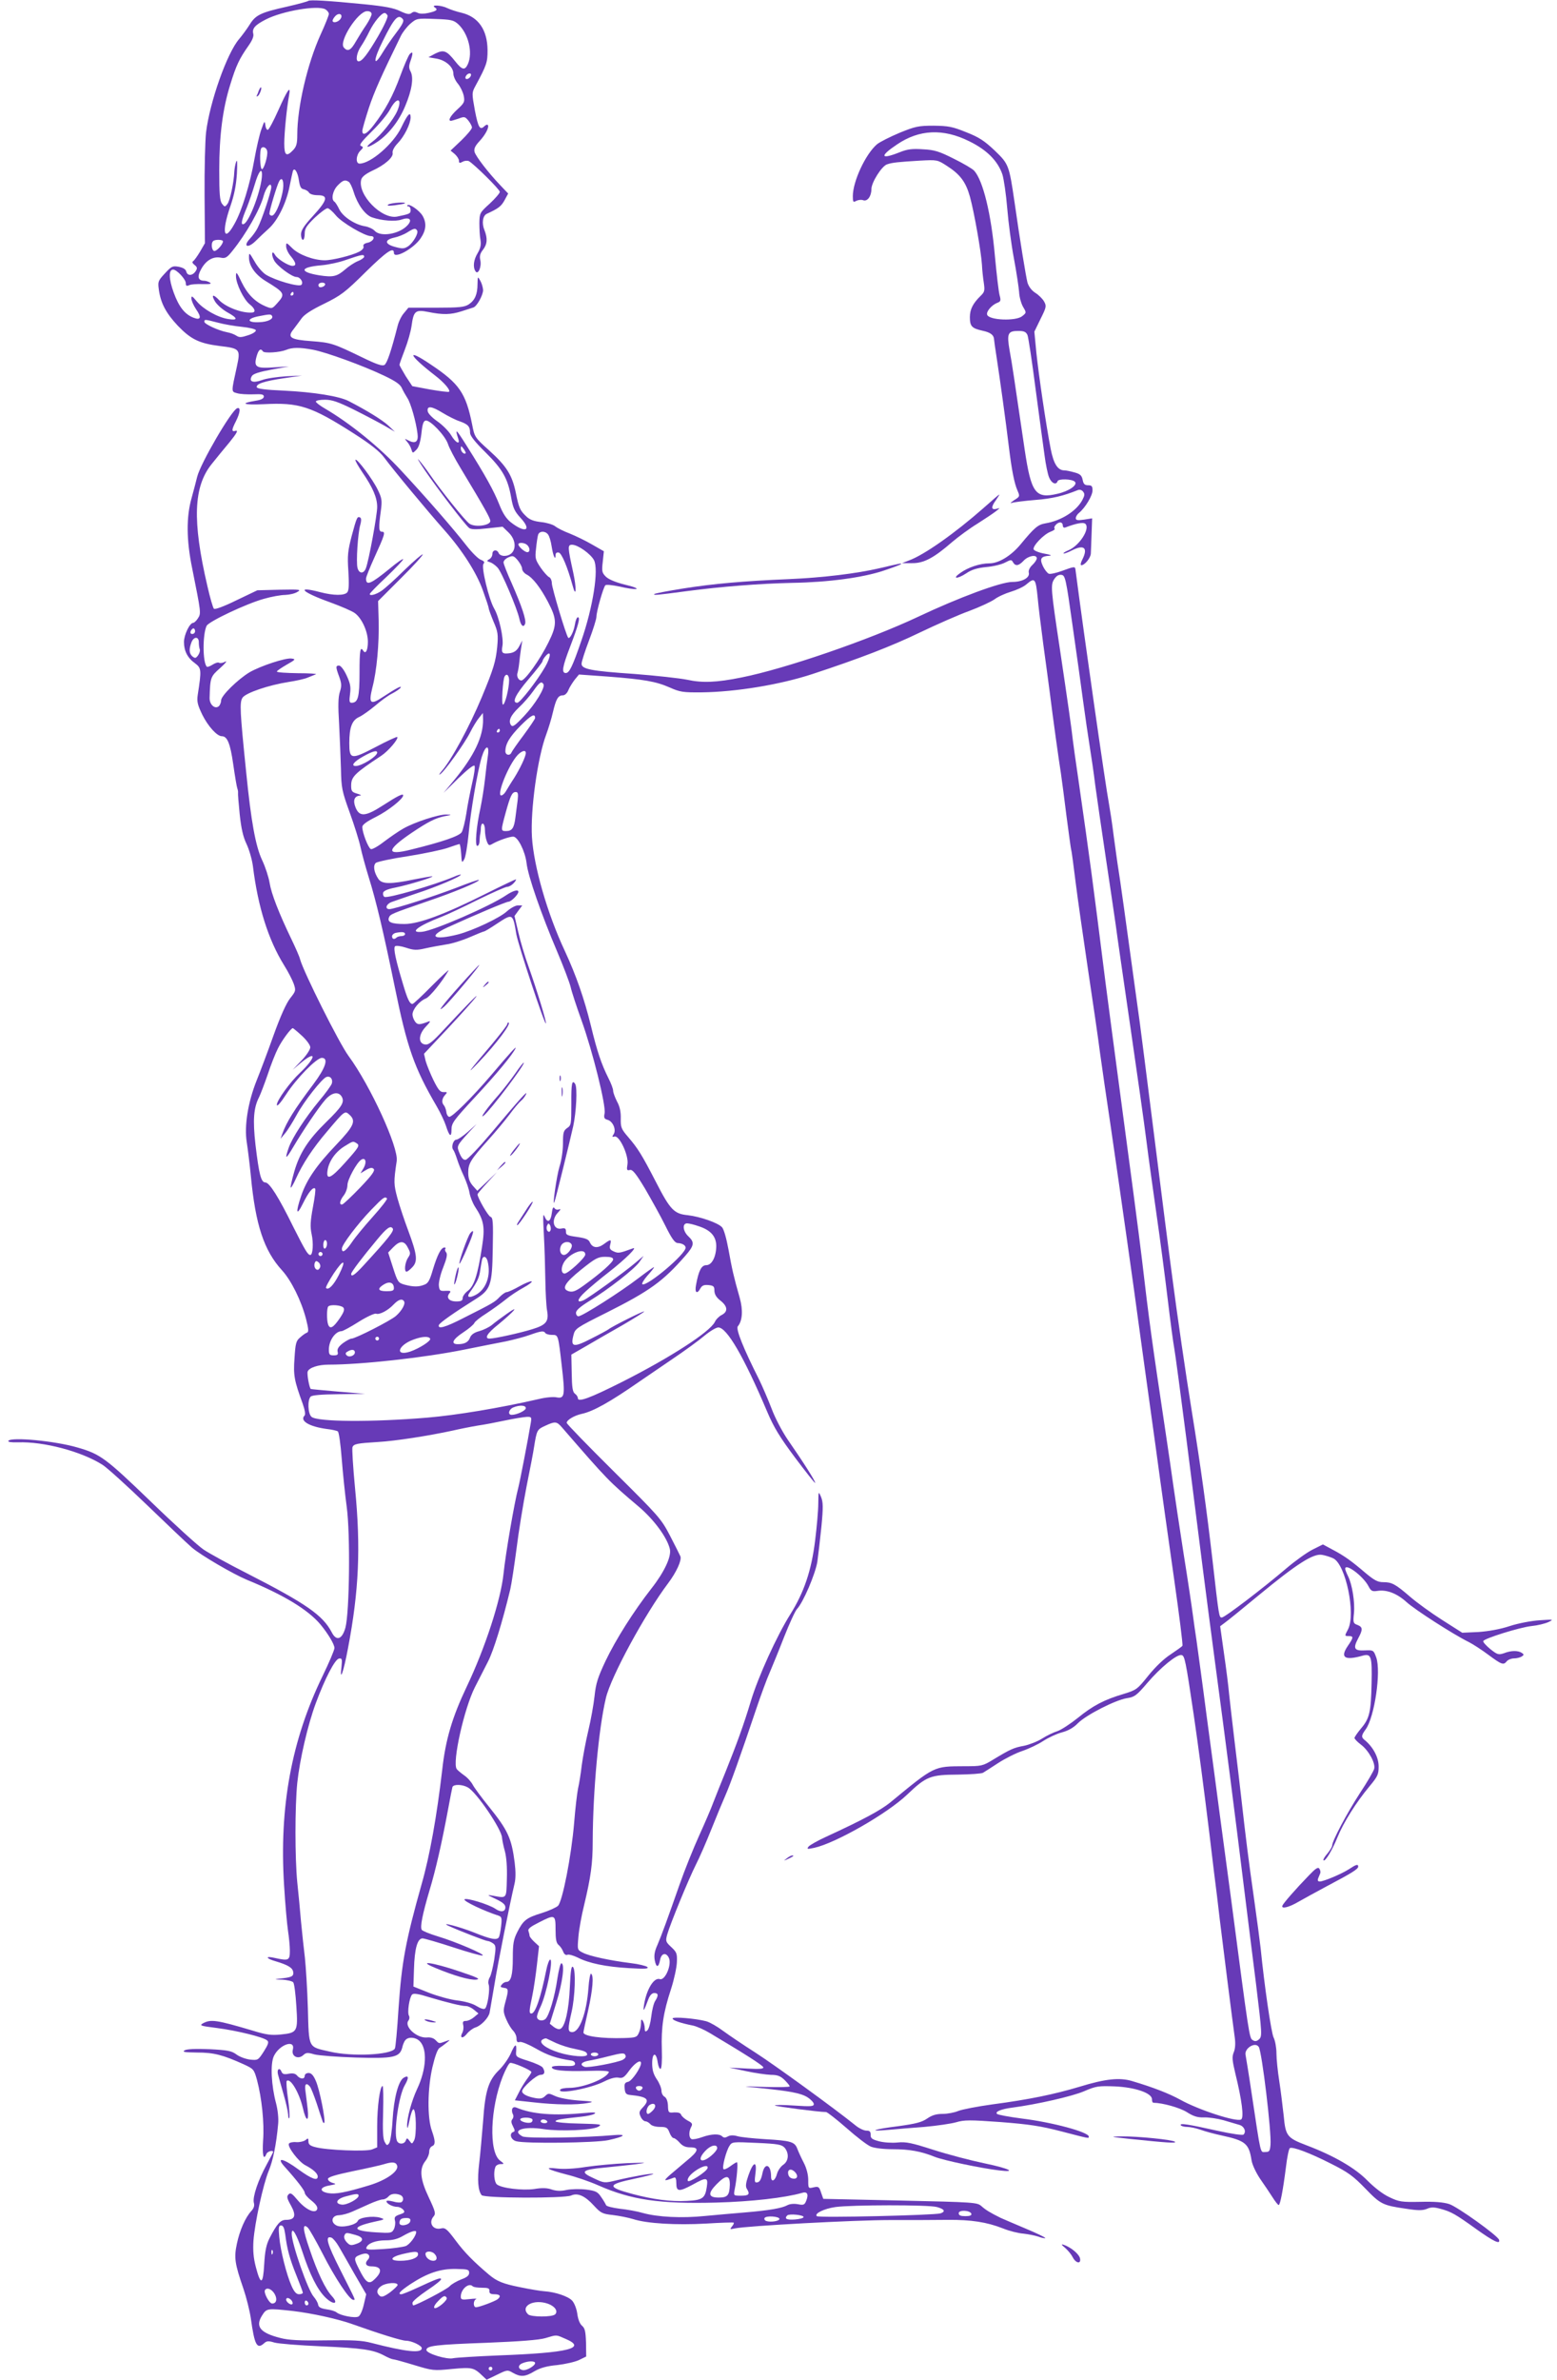<?xml version="1.0" standalone="no"?>
<!DOCTYPE svg PUBLIC "-//W3C//DTD SVG 20010904//EN"
 "http://www.w3.org/TR/2001/REC-SVG-20010904/DTD/svg10.dtd">
<svg version="1.0" xmlns="http://www.w3.org/2000/svg"
 width="838pt" height="1280pt" viewBox="0 0 838 1280"
 preserveAspectRatio="xMidYMid meet">
<g transform="translate(0,1280) scale(0.1,-0.1)"
fill="#673ab7" stroke="none">
<path d="M1659 12795 c-4 -3 -54 -17 -111 -30 -144 -32 -172 -45 -204 -97 -15
-24 -41 -59 -57 -78 -65 -75 -158 -338 -178 -502 -5 -46 -9 -198 -8 -339 l2
-257 -26 -45 c-15 -25 -32 -49 -38 -52 -6 -4 -3 -12 8 -20 14 -11 16 -18 7
-32 -16 -26 -44 -29 -51 -5 -3 14 -17 22 -41 27 -33 6 -39 3 -75 -36 -37 -40
-38 -44 -32 -88 10 -72 39 -126 102 -193 70 -73 115 -95 225 -109 110 -13 113
-17 93 -110 -31 -141 -31 -135 1 -144 16 -5 55 -7 87 -6 45 2 57 0 57 -12 0
-10 -14 -18 -42 -22 -91 -15 -69 -24 42 -19 190 10 255 -11 485 -158 91 -58
139 -97 162 -128 51 -69 233 -288 327 -394 93 -105 171 -226 205 -322 17 -47
31 -89 31 -95 0 -5 12 -38 26 -72 24 -55 26 -70 20 -137 -8 -78 -19 -116 -83
-270 -67 -160 -165 -341 -217 -399 -11 -13 -15 -21 -8 -16 22 12 132 165 162
225 15 30 37 66 49 80 l20 25 1 -35 c1 -93 -48 -195 -154 -324 l-59 -71 80 79
c50 48 83 74 87 67 4 -6 -2 -48 -13 -94 -10 -45 -25 -118 -31 -162 -7 -44 -18
-89 -25 -101 -13 -21 -103 -52 -274 -94 -135 -34 -133 -3 4 90 91 61 127 79
178 90 40 7 41 8 9 9 -41 1 -171 -41 -232 -76 -25 -14 -71 -46 -103 -70 -32
-25 -64 -43 -71 -40 -14 6 -46 88 -46 119 0 12 23 29 73 54 66 33 147 97 147
116 0 12 -30 -3 -109 -54 -93 -60 -126 -63 -147 -12 -16 39 -7 63 25 65 9 0 1
5 -16 10 -29 8 -33 14 -33 43 0 48 18 66 162 161 38 25 95 92 86 101 -3 2 -54
-21 -114 -53 -134 -70 -144 -69 -144 20 0 86 15 124 54 141 17 8 55 35 85 60
30 26 71 56 92 66 21 11 41 25 45 31 8 14 -24 -3 -94 -49 -69 -46 -79 -37 -58
49 24 90 37 238 34 360 l-3 106 123 123 c68 67 120 125 117 128 -3 3 -47 -35
-98 -84 -50 -50 -106 -100 -124 -112 -29 -20 -63 -29 -63 -17 0 4 40 45 90 92
49 47 90 90 90 95 0 5 -33 -17 -72 -50 -103 -84 -128 -94 -128 -54 0 8 20 58
44 111 57 125 62 141 42 141 -18 0 -19 20 -6 115 7 53 5 66 -17 111 -27 56
-111 169 -120 161 -3 -3 14 -33 37 -67 57 -83 80 -137 80 -187 0 -43 -45 -289
-61 -330 -12 -31 -37 -29 -45 3 -8 32 2 186 15 231 6 21 6 35 0 39 -16 9 -19
2 -46 -98 -21 -81 -24 -106 -18 -191 4 -69 3 -103 -6 -113 -15 -18 -73 -18
-146 1 -133 35 -101 1 52 -54 60 -22 121 -48 135 -59 37 -27 70 -98 70 -154 0
-45 -12 -69 -25 -48 -16 26 -20 1 -20 -118 0 -132 -8 -162 -43 -162 -12 0 -13
9 -8 48 5 38 1 57 -19 100 -14 30 -31 52 -40 52 -19 0 -19 -7 1 -61 13 -36 13
-50 3 -81 -9 -27 -10 -75 -4 -170 4 -73 8 -182 10 -243 2 -102 5 -119 47 -235
25 -69 51 -152 58 -185 7 -33 27 -107 45 -165 40 -128 79 -293 140 -590 66
-324 104 -433 225 -640 21 -36 43 -83 50 -105 18 -57 30 -66 30 -21 0 35 11
50 126 174 118 127 200 226 218 262 10 20 -30 -24 -129 -141 -104 -122 -214
-231 -228 -226 -7 2 -14 14 -15 28 -2 13 -8 28 -13 34 -13 14 -11 36 6 55 14
15 13 17 -7 16 -19 -1 -29 12 -55 64 -17 35 -36 82 -42 103 l-9 39 128 136
c71 76 138 151 150 167 24 32 -46 -39 -172 -174 -60 -65 -81 -82 -100 -79 -38
5 -37 53 4 96 24 25 28 33 13 27 -47 -18 -58 -18 -71 0 -8 11 -14 28 -14 39 1
28 38 72 71 85 22 8 92 95 123 151 4 8 -36 -29 -89 -82 -53 -54 -100 -98 -105
-98 -15 0 -27 25 -52 110 -38 126 -52 190 -42 200 5 5 30 2 58 -7 42 -14 58
-15 105 -4 31 7 81 16 112 21 31 4 88 22 127 39 39 17 74 31 77 31 4 0 34 18
67 40 88 58 88 59 107 -55 11 -61 152 -487 159 -480 5 5 -48 178 -93 305 -19
52 -44 135 -55 184 l-21 89 21 29 21 28 -24 0 c-13 0 -40 -15 -59 -32 -38 -35
-182 -103 -263 -124 -131 -33 -164 -12 -58 37 147 67 317 139 330 139 14 0 52
38 53 53 0 15 -30 6 -67 -19 -85 -58 -391 -191 -452 -196 -72 -7 -21 32 106
81 29 11 116 52 194 91 78 38 149 70 159 70 9 0 25 9 35 20 10 11 15 20 11 20
-3 0 -75 -34 -159 -76 -223 -112 -363 -164 -440 -164 -69 0 -93 10 -84 34 7
19 13 21 207 88 142 48 284 107 277 115 -2 2 -55 -16 -118 -41 -125 -48 -338
-116 -363 -116 -26 0 -18 27 11 38 16 6 75 26 133 46 108 35 240 91 240 101 0
3 -17 -2 -37 -11 -107 -45 -358 -118 -374 -108 -6 3 -9 13 -7 22 2 10 24 20
66 28 69 14 204 55 199 60 -2 2 -45 -6 -97 -16 -130 -27 -175 -26 -194 3 -24
36 -29 72 -13 86 9 6 86 23 174 36 87 14 183 34 214 45 31 11 59 20 62 20 3 0
7 -24 9 -52 3 -50 4 -52 17 -29 7 13 17 74 23 135 10 116 48 339 71 415 20 64
42 68 33 7 -4 -25 -11 -83 -16 -129 -5 -45 -16 -113 -24 -152 -23 -104 -31
-205 -17 -205 6 0 12 12 12 28 1 15 2 32 4 37 1 6 3 20 3 33 3 36 22 25 22
-12 0 -19 4 -46 10 -61 9 -23 12 -25 32 -13 32 18 90 38 110 38 25 0 64 -78
72 -142 7 -69 81 -280 165 -477 34 -80 66 -165 72 -189 5 -24 32 -106 59 -181
60 -167 132 -457 124 -499 -5 -24 -2 -30 15 -35 29 -7 49 -53 34 -77 -10 -15
-9 -17 5 -13 26 6 77 -103 69 -150 -5 -30 -3 -34 13 -30 14 4 32 -18 82 -101
34 -59 84 -148 109 -199 34 -69 51 -92 66 -93 25 -1 43 -12 43 -25 0 -35 -203
-206 -232 -197 -6 2 5 22 25 45 20 22 37 43 37 47 0 3 -38 -24 -84 -59 -95
-73 -302 -205 -323 -205 -7 0 -13 9 -13 19 0 13 23 33 73 64 100 61 242 171
269 210 l22 32 -44 -37 c-61 -52 -250 -188 -278 -201 -41 -19 -37 4 9 46 25
23 81 70 125 104 90 70 161 141 129 128 -71 -26 -77 -27 -102 -16 -20 9 -24
16 -19 36 8 30 3 31 -33 4 -34 -25 -62 -22 -76 8 -7 17 -22 23 -70 30 -52 7
-60 11 -59 29 0 16 -5 20 -24 16 -44 -9 -57 46 -20 85 16 17 18 22 6 18 -9 -4
-20 0 -24 7 -6 9 -11 0 -14 -26 -6 -48 -24 -57 -39 -19 -9 21 -9 -1 -4 -97 4
-69 7 -179 8 -245 1 -66 5 -139 9 -162 11 -60 -3 -79 -78 -102 -67 -21 -204
-51 -231 -51 -30 0 -14 28 48 77 86 71 116 107 47 58 -30 -21 -68 -49 -83 -62
-15 -12 -46 -27 -68 -33 -27 -7 -43 -19 -49 -34 -9 -25 -29 -36 -66 -36 -40 0
-28 26 30 64 29 19 56 42 59 50 3 8 32 31 64 51 32 21 78 54 103 74 25 21 69
50 99 66 29 16 48 31 42 33 -6 2 -36 -10 -66 -27 -30 -17 -61 -31 -68 -31 -7
0 -24 -12 -38 -26 -25 -27 -35 -33 -194 -113 -99 -51 -140 -62 -133 -38 4 12
81 66 194 137 85 53 93 75 96 274 3 144 1 167 -12 171 -13 4 -70 103 -70 121
0 3 23 31 52 62 l52 57 -52 -50 -53 -50 -25 28 c-17 20 -24 40 -24 70 0 49 13
70 111 179 36 40 86 100 111 133 25 34 53 67 63 75 9 7 21 23 26 34 12 25 -31
-22 -188 -209 -65 -77 -126 -141 -136 -143 -12 -3 -22 8 -33 33 -17 41 -18 40
50 115 l41 44 -47 -42 c-26 -23 -54 -42 -62 -42 -16 0 -29 -39 -17 -54 5 -6
14 -29 21 -51 7 -22 23 -63 37 -92 13 -29 27 -69 30 -90 4 -21 17 -54 29 -73
49 -74 55 -111 38 -218 -23 -151 -43 -210 -76 -235 -15 -11 -28 -29 -28 -39 0
-14 -8 -18 -35 -18 -39 0 -55 21 -36 44 10 12 6 14 -21 13 -29 -2 -33 1 -36
27 -2 17 8 61 23 98 20 51 24 72 16 82 -6 7 -8 16 -4 19 3 4 1 7 -5 7 -18 0
-38 -39 -62 -118 -17 -59 -26 -75 -46 -82 -32 -13 -60 -12 -106 0 -35 10 -38
14 -63 92 l-26 81 27 28 c36 37 60 37 79 -2 15 -28 15 -33 1 -54 -17 -26 -22
-75 -8 -75 5 0 19 11 32 25 29 31 25 67 -23 196 -20 53 -46 131 -58 174 -20
75 -21 87 -4 200 11 73 -142 406 -259 565 -51 69 -242 451 -261 520 -3 14 -24
61 -45 105 -70 145 -110 249 -119 306 -5 31 -23 86 -40 122 -36 76 -60 212
-86 472 -34 332 -36 377 -20 402 17 26 140 68 249 85 39 6 85 16 101 23 17 7
37 15 45 18 8 3 -36 6 -97 6 -62 1 -113 4 -113 9 0 4 24 20 53 37 48 27 50 30
25 33 -33 4 -166 -40 -225 -74 -63 -38 -153 -126 -153 -151 0 -11 -6 -26 -13
-32 -21 -17 -50 10 -49 45 3 111 5 115 57 161 28 25 40 40 27 34 -12 -7 -27
-9 -33 -6 -5 4 -21 -1 -35 -10 -14 -9 -28 -14 -31 -11 -23 23 -23 175 -1 220
13 24 214 119 308 145 41 12 93 21 115 21 22 1 51 7 65 16 23 13 15 14 -95 12
l-120 -3 -113 -54 c-67 -33 -116 -51 -121 -45 -5 5 -21 60 -35 122 -82 352
-75 535 24 657 22 28 65 80 95 116 38 47 48 65 34 62 -24 -7 -24 3 1 52 23 46
26 77 6 69 -31 -12 -197 -296 -215 -369 -5 -22 -19 -73 -30 -114 -29 -102 -28
-226 3 -377 48 -240 49 -243 31 -270 -8 -13 -20 -24 -25 -24 -19 0 -50 -65
-50 -103 0 -48 19 -86 60 -115 34 -26 35 -35 14 -170 -5 -36 -1 -53 25 -107
31 -62 79 -115 105 -115 29 0 45 -38 61 -150 9 -63 19 -122 22 -130 3 -8 5
-19 4 -25 -1 -5 3 -56 9 -115 8 -75 18 -120 36 -158 14 -29 30 -83 35 -120 27
-220 83 -397 168 -534 22 -35 45 -80 52 -100 12 -36 11 -39 -19 -77 -21 -26
-53 -97 -91 -203 -32 -90 -73 -198 -90 -240 -47 -118 -67 -245 -53 -332 6 -39
16 -120 22 -181 25 -264 71 -402 168 -508 50 -55 103 -162 129 -261 14 -56 15
-70 5 -74 -7 -2 -24 -14 -37 -26 -22 -18 -25 -33 -30 -111 -7 -93 -1 -122 44
-245 12 -34 16 -59 10 -64 -27 -28 24 -59 119 -72 27 -3 54 -9 60 -13 6 -3 15
-69 21 -146 6 -77 18 -194 27 -260 20 -147 15 -567 -7 -650 -18 -64 -49 -74
-74 -24 -48 91 -136 153 -457 317 -97 49 -202 107 -232 127 -30 20 -159 137
-286 260 -241 232 -270 254 -392 289 -122 36 -359 58 -373 36 -4 -6 15 -9 52
-8 138 5 342 -49 455 -121 25 -16 132 -113 239 -216 106 -102 215 -206 243
-230 50 -42 220 -141 294 -172 198 -81 330 -161 397 -241 42 -51 75 -107 75
-126 0 -11 -29 -79 -64 -151 -167 -344 -234 -704 -207 -1127 6 -101 16 -210
21 -243 5 -33 10 -81 10 -107 0 -53 -6 -56 -82 -39 -52 12 -48 -3 5 -18 67
-20 92 -35 95 -58 3 -24 -8 -29 -78 -36 -26 -3 -22 -4 16 -5 28 -1 56 -8 62
-14 6 -7 13 -65 17 -129 9 -137 6 -143 -84 -152 -49 -5 -77 -2 -148 20 -199
59 -228 63 -271 40 -20 -12 -12 -14 75 -25 108 -14 251 -49 271 -67 10 -8 6
-21 -18 -59 -31 -48 -32 -48 -74 -44 -24 3 -57 15 -74 28 -26 19 -46 23 -145
28 -74 3 -121 1 -133 -6 -15 -9 -1 -11 67 -12 89 0 137 -12 250 -63 54 -25 56
-27 72 -84 26 -98 40 -232 33 -325 -5 -80 2 -112 18 -73 5 13 36 22 36 10 0
-2 -16 -33 -35 -68 -46 -84 -76 -173 -69 -204 5 -17 0 -31 -14 -46 -32 -35
-62 -104 -77 -175 -16 -75 -12 -106 35 -242 16 -47 34 -119 40 -160 20 -144
33 -168 71 -134 14 13 24 14 56 4 21 -6 133 -15 249 -20 224 -10 282 -18 342
-50 20 -11 42 -20 48 -20 6 0 57 -14 113 -31 99 -30 104 -31 204 -21 108 10
117 8 164 -37 l22 -21 56 27 c55 27 57 27 86 10 41 -23 65 -22 116 9 31 18 67
28 122 33 43 5 96 17 117 27 l39 19 -1 75 c-2 60 -6 77 -21 90 -12 10 -22 34
-26 65 -4 28 -16 58 -28 71 -22 23 -90 46 -149 50 -19 1 -79 11 -132 22 -90
18 -123 31 -166 67 -84 71 -133 121 -179 183 -47 63 -57 71 -79 66 -44 -11
-70 31 -40 65 12 14 9 27 -26 101 -47 99 -52 154 -19 196 12 15 21 37 21 51 0
13 7 26 15 29 19 8 19 27 -1 84 -25 70 -23 226 3 340 14 60 28 99 39 105 9 6
26 18 38 28 21 17 21 17 -7 7 -36 -13 -33 -13 -53 7 -10 11 -29 16 -46 14 -55
-5 -126 60 -99 92 5 7 6 18 2 25 -10 16 2 99 17 114 8 8 34 4 94 -15 98 -29
171 -47 197 -47 10 0 29 -9 42 -20 l24 -20 -24 -20 c-13 -11 -32 -20 -43 -20
-16 0 -19 -5 -15 -22 3 -12 1 -30 -4 -40 -17 -31 1 -36 24 -7 12 15 33 30 46
34 30 9 70 51 76 79 2 12 14 80 26 151 19 118 83 437 108 542 7 28 7 67 1 115
-17 131 -36 173 -139 301 -39 48 -78 101 -86 116 -8 16 -29 40 -47 52 -18 13
-36 28 -40 34 -25 35 40 326 98 440 20 39 51 100 70 137 30 58 77 210 120 388
7 30 22 129 34 220 11 91 36 242 54 335 19 94 37 188 40 210 15 93 16 96 60
116 54 25 62 24 90 -8 248 -286 252 -290 415 -428 81 -69 151 -164 166 -226
10 -40 -29 -124 -99 -213 -96 -123 -191 -273 -247 -390 -41 -87 -52 -120 -59
-188 -5 -46 -20 -130 -34 -188 -14 -58 -29 -141 -35 -185 -5 -44 -14 -100 -20
-125 -5 -25 -15 -108 -21 -185 -15 -179 -63 -423 -87 -446 -10 -9 -49 -27 -88
-39 -82 -25 -99 -39 -131 -102 -20 -40 -24 -62 -24 -138 0 -93 -10 -130 -34
-130 -8 0 -19 -6 -25 -14 -10 -12 -8 -15 11 -18 26 -3 26 -11 7 -80 -11 -41
-11 -51 6 -90 10 -24 27 -51 37 -61 10 -10 18 -28 18 -41 0 -18 4 -23 18 -19
10 2 49 -14 87 -36 60 -35 113 -53 190 -64 11 -1 20 -9 20 -17 0 -12 -13 -14
-62 -12 -37 2 -63 -1 -63 -7 0 -17 63 -23 190 -20 77 3 119 0 117 -6 -12 -35
-137 -85 -213 -85 -24 0 -46 -4 -49 -10 -17 -27 165 7 238 45 30 15 58 23 75
20 23 -5 32 1 60 40 29 39 62 60 62 38 0 -24 -48 -94 -68 -100 -19 -4 -23 -11
-20 -37 2 -25 8 -32 28 -34 97 -10 111 -24 68 -69 -18 -19 -20 -27 -10 -48 6
-14 18 -25 26 -25 7 0 19 -7 26 -15 7 -9 29 -15 52 -15 35 0 41 -4 51 -30 6
-16 16 -30 22 -30 6 0 21 -11 33 -25 16 -18 32 -25 57 -25 50 0 45 -20 -18
-71 -28 -24 -69 -58 -91 -77 -38 -34 -35 -36 21 -15 9 4 13 -6 13 -31 0 -45
15 -46 89 -6 74 41 83 40 75 -13 -9 -61 -23 -71 -107 -75 -86 -5 -183 8 -292
37 -141 38 -139 51 13 83 56 12 100 23 98 25 -5 5 -108 -13 -197 -34 -66 -16
-67 -16 -124 11 -76 34 -64 46 57 57 51 5 127 13 168 18 69 9 66 10 -45 6 -66
-3 -165 -12 -220 -20 -61 -10 -121 -13 -155 -9 -78 9 -55 -5 49 -32 49 -12
125 -38 170 -58 179 -79 332 -101 635 -93 191 5 372 26 462 52 28 9 37 -6 24
-40 -9 -24 -14 -27 -45 -21 -21 4 -44 2 -57 -5 -29 -16 -97 -28 -228 -39 -58
-5 -154 -13 -215 -19 -126 -13 -255 -6 -335 16 -30 9 -86 19 -125 23 -38 5
-71 13 -73 19 -2 5 -13 25 -26 43 -19 29 -29 34 -81 41 -33 4 -80 3 -105 -2
-31 -7 -55 -6 -80 2 -24 9 -53 10 -94 3 -63 -9 -177 4 -202 25 -14 12 -19 65
-8 93 3 9 16 16 28 16 21 0 21 1 -3 19 -61 47 -53 281 15 453 15 37 32 69 39
72 13 5 115 -39 115 -49 0 -4 -11 -21 -24 -38 -13 -18 -33 -50 -44 -73 l-21
-41 102 -11 c114 -13 231 -15 292 -3 35 6 28 8 -51 13 -52 4 -105 14 -126 24
-35 16 -37 16 -54 0 -13 -13 -26 -16 -53 -11 -44 8 -71 22 -71 37 0 19 77 88
99 88 22 0 27 15 12 39 -5 8 -40 24 -78 36 -66 21 -68 22 -65 53 3 44 -6 40
-30 -15 -12 -26 -40 -66 -63 -88 -56 -55 -74 -111 -85 -275 -6 -74 -15 -176
-21 -226 -11 -90 -6 -147 13 -171 14 -17 445 -18 482 -2 35 16 75 -2 123 -55
36 -39 45 -44 101 -50 34 -4 84 -14 110 -22 74 -24 233 -33 392 -24 79 5 146
7 149 5 2 -3 -2 -12 -10 -21 -12 -15 -11 -16 16 -10 68 14 645 45 835 45 113
0 253 0 312 1 125 1 209 -12 296 -46 34 -14 83 -26 110 -28 26 -3 62 -10 80
-16 18 -7 35 -10 38 -8 2 3 -46 26 -108 52 -62 26 -122 52 -133 57 -57 28 -82
44 -103 63 -23 20 -36 21 -438 30 l-413 9 -12 34 c-10 31 -14 34 -40 28 -29
-7 -29 -6 -29 39 0 29 -9 64 -24 93 -14 27 -29 60 -35 76 -14 37 -35 43 -174
51 -64 4 -131 11 -148 16 -20 6 -39 6 -51 -1 -14 -8 -23 -8 -31 0 -15 15 -57
14 -108 -4 -24 -9 -49 -13 -56 -11 -16 6 -17 40 -3 66 9 16 5 22 -19 34 -16 9
-31 22 -35 31 -3 10 -16 14 -38 13 -30 -3 -32 -1 -33 36 -1 24 -8 42 -18 48
-10 5 -17 20 -17 33 0 13 -11 41 -25 61 -18 27 -25 50 -25 86 0 59 22 63 30 4
3 -20 10 -35 15 -34 6 2 9 42 7 103 -4 121 8 200 49 325 17 52 31 118 32 146
2 46 -1 54 -30 81 -30 28 -32 32 -22 68 15 54 115 298 155 377 19 37 56 122
83 190 27 68 61 149 75 181 26 59 80 209 165 462 26 77 59 167 74 200 14 33
49 118 77 190 28 71 59 139 69 150 34 36 99 188 110 255 5 36 15 121 22 190
10 104 9 131 -2 158 -14 33 -14 33 -15 -35 0 -37 -8 -127 -17 -199 -20 -163
-60 -279 -133 -396 -73 -116 -174 -338 -213 -468 -37 -124 -78 -236 -136 -380
-24 -58 -53 -132 -66 -165 -12 -33 -47 -114 -77 -180 -30 -66 -77 -183 -104
-260 -66 -188 -96 -271 -120 -327 -15 -33 -19 -56 -14 -82 8 -42 21 -40 29 4
7 34 31 40 46 11 19 -35 -19 -126 -48 -116 -32 10 -72 -56 -85 -140 -6 -41 -1
-34 24 33 8 20 19 32 31 32 23 0 24 -13 5 -43 -8 -12 -17 -50 -21 -84 -4 -34
-13 -67 -21 -74 -11 -9 -14 -7 -14 12 0 13 -5 31 -10 39 -8 12 -10 9 -10 -12
0 -15 -5 -39 -12 -53 -10 -23 -17 -25 -77 -27 -123 -4 -221 10 -221 30 0 4 11
57 25 117 25 112 32 190 16 199 -4 3 -11 -32 -14 -77 -10 -135 -48 -237 -87
-237 -25 0 -25 16 -4 107 19 82 24 227 8 243 -9 9 -13 -19 -17 -107 -5 -123
-26 -217 -52 -226 -8 -4 -23 2 -35 11 l-21 17 35 113 c34 108 47 212 27 212
-5 0 -14 -37 -21 -81 -14 -99 -45 -202 -65 -219 -17 -14 -45 -7 -45 13 0 7 8
31 19 53 32 67 70 254 52 254 -5 0 -15 -26 -21 -57 -30 -149 -59 -233 -80
-233 -13 0 -13 12 5 96 8 39 19 114 25 168 l11 98 -25 23 c-14 13 -26 28 -26
34 0 5 -3 16 -6 25 -4 11 11 23 55 45 88 45 91 44 91 -38 0 -51 4 -72 16 -82
9 -7 20 -23 25 -36 5 -14 14 -21 23 -17 8 3 32 -4 55 -15 60 -31 153 -50 276
-57 86 -5 108 -4 99 6 -7 6 -47 16 -90 21 -112 14 -223 38 -257 56 -30 15 -30
15 -24 85 3 39 17 116 31 172 36 151 46 222 46 342 1 269 32 608 71 771 27
115 210 451 334 616 46 61 75 125 67 146 -4 9 -29 59 -56 111 -48 92 -59 104
-303 346 -139 138 -253 255 -253 261 0 15 40 39 80 48 63 13 156 66 310 173
25 17 103 70 173 118 70 47 151 106 179 130 29 24 62 44 74 44 46 0 138 -158
263 -453 36 -85 68 -137 150 -247 58 -77 106 -138 108 -136 5 4 -63 111 -147
232 -30 44 -69 118 -87 167 -19 49 -49 119 -67 156 -85 168 -127 273 -115 287
25 30 29 87 10 154 -33 116 -41 153 -60 258 -11 60 -25 110 -35 121 -22 24
-117 57 -185 65 -73 7 -94 29 -171 179 -77 149 -97 180 -149 241 -37 43 -41
52 -40 99 1 36 -5 65 -20 92 -11 22 -21 48 -21 58 0 10 -11 40 -25 67 -38 76
-61 143 -95 284 -36 146 -79 269 -140 401 -94 200 -167 454 -177 612 -9 145
30 429 77 553 11 30 28 84 36 120 17 72 28 90 54 90 10 0 23 12 29 28 6 15 22
40 34 56 l23 28 154 -11 c195 -15 260 -26 335 -59 54 -24 71 -27 170 -26 184
2 423 41 599 99 252 83 424 149 577 223 90 43 210 96 266 116 56 21 116 49
135 62 18 14 58 32 88 41 30 9 68 26 83 39 47 40 51 35 62 -72 3 -38 17 -150
30 -249 14 -99 29 -216 35 -260 17 -137 49 -367 60 -435 5 -36 19 -139 30
-230 12 -91 23 -172 25 -180 3 -8 13 -87 24 -175 11 -88 41 -297 66 -465 25
-168 55 -370 65 -450 11 -80 36 -253 56 -385 55 -378 130 -905 153 -1080 25
-181 23 -169 92 -665 27 -201 72 -520 99 -709 27 -190 47 -348 44 -353 -3 -5
-32 -25 -63 -46 -36 -23 -82 -67 -120 -114 -60 -75 -65 -78 -133 -99 -105 -31
-166 -63 -247 -129 -40 -32 -89 -64 -109 -71 -20 -6 -58 -24 -83 -40 -25 -16
-69 -33 -97 -39 -56 -10 -75 -19 -166 -74 -57 -35 -64 -36 -155 -36 -167 -1
-158 4 -401 -196 -51 -41 -143 -91 -345 -184 -44 -20 -86 -44 -93 -52 -11 -14
-8 -15 30 -7 115 25 393 184 500 286 104 99 125 107 274 108 66 1 127 5 135
10 7 4 44 28 81 52 37 24 96 54 130 65 35 12 86 36 113 54 28 18 73 39 100 46
34 9 63 25 87 50 46 45 201 124 263 134 41 6 52 14 110 82 71 83 159 155 184
150 17 -3 22 -26 66 -323 22 -149 56 -406 85 -645 5 -41 16 -131 24 -200 9
-69 23 -183 31 -255 16 -133 69 -552 81 -637 4 -30 2 -59 -6 -77 -10 -25 -8
-43 9 -115 35 -142 47 -236 31 -246 -25 -15 -228 51 -327 106 -62 34 -147 67
-258 100 -68 21 -145 13 -285 -30 -137 -41 -273 -69 -470 -95 -80 -11 -162
-27 -182 -35 -21 -9 -59 -16 -85 -16 -34 0 -57 -7 -83 -25 -29 -20 -61 -28
-155 -41 -135 -17 -169 -30 -55 -20 41 4 129 11 195 16 66 6 143 17 171 25 44
13 74 13 240 1 154 -12 214 -21 326 -50 154 -40 148 -39 148 -28 0 24 -196 77
-360 97 -69 9 -129 20 -134 25 -12 12 22 26 84 34 129 17 320 60 385 88 65 28
77 29 165 26 110 -5 200 -36 200 -69 0 -11 3 -19 8 -19 50 -1 140 -26 179 -50
36 -23 58 -30 93 -29 25 1 72 -6 105 -15 33 -10 71 -21 85 -25 26 -7 39 -36
23 -52 -5 -5 -62 3 -139 20 -158 35 -206 43 -199 30 4 -5 19 -9 34 -9 16 0 48
-7 72 -15 24 -9 76 -23 114 -31 128 -28 147 -43 161 -134 4 -24 24 -66 46 -99
22 -31 51 -75 66 -98 15 -24 30 -43 34 -43 8 0 23 77 39 203 6 53 16 100 21
103 15 9 108 -26 222 -84 92 -46 120 -67 184 -133 82 -85 94 -91 219 -109 64
-10 89 -10 112 -1 22 10 39 10 72 1 60 -16 82 -29 195 -110 94 -67 130 -84
122 -57 -8 23 -223 177 -268 192 -31 10 -80 14 -155 12 -101 -2 -115 0 -167
25 -35 16 -80 51 -120 91 -65 66 -178 132 -326 188 -105 40 -113 50 -123 159
-6 52 -16 137 -24 187 -8 51 -15 118 -15 148 0 31 -7 69 -15 85 -13 25 -50
279 -70 480 -4 36 -20 157 -36 270 -28 195 -44 322 -69 545 -6 55 -22 188 -35
295 -13 107 -26 224 -30 260 -3 36 -15 132 -27 214 l-21 149 24 18 c13 9 96
76 184 149 205 169 293 225 340 217 19 -3 46 -12 61 -19 67 -33 122 -299 79
-382 -19 -36 -19 -36 5 -36 26 0 25 -8 -6 -53 -43 -63 -17 -80 81 -52 45 12
50 -5 47 -147 -3 -157 -11 -191 -57 -245 -19 -23 -35 -46 -35 -51 0 -5 16 -22
35 -36 42 -32 79 -100 71 -130 -3 -12 -37 -71 -77 -131 -70 -108 -149 -257
-149 -281 0 -7 -12 -27 -26 -44 -15 -17 -24 -33 -21 -36 9 -9 46 52 75 123 32
79 101 189 172 274 45 54 50 65 50 108 0 48 -29 103 -73 140 -22 17 -21 26 3
59 48 65 84 312 57 387 -14 39 -15 40 -61 38 -57 -3 -65 10 -37 63 27 50 26
62 -3 74 -23 8 -24 13 -19 62 6 60 -9 155 -32 201 -8 16 -15 34 -15 39 0 33
98 -40 126 -95 13 -25 20 -28 47 -24 50 8 105 -13 157 -60 45 -41 250 -173
335 -215 22 -11 70 -42 106 -69 73 -54 81 -56 99 -34 7 8 24 15 39 15 14 0 33
5 41 10 13 9 13 11 0 20 -20 13 -57 13 -95 -2 -30 -10 -36 -8 -74 22 -23 19
-40 38 -38 43 4 14 196 74 260 81 32 3 72 13 90 21 31 15 29 15 -47 10 -45 -3
-114 -16 -160 -31 -51 -17 -113 -28 -168 -32 l-88 -4 -107 68 c-60 38 -137 94
-173 125 -80 69 -99 79 -145 79 -30 0 -48 10 -94 48 -76 65 -116 94 -179 127
l-52 28 -56 -28 c-30 -15 -94 -61 -141 -101 -123 -105 -331 -264 -347 -264
-15 0 -15 -1 -51 315 -30 259 -63 500 -110 790 -33 203 -81 534 -105 720 -7
50 -25 191 -41 315 -16 124 -49 387 -74 585 -25 198 -52 410 -60 470 -86 628
-106 769 -115 825 -6 36 -17 119 -26 184 -8 66 -20 142 -25 170 -20 106 -134
903 -181 1264 -2 16 -8 15 -73 -9 -31 -11 -62 -18 -70 -15 -8 3 -23 22 -32 41
-19 41 -11 53 37 56 14 1 1 6 -28 11 -29 5 -56 16 -59 23 -6 18 54 81 91 95
16 6 26 13 22 17 -8 9 14 33 30 33 8 0 14 -7 14 -16 0 -10 6 -14 14 -11 58 22
97 30 108 19 26 -26 -33 -118 -92 -142 -17 -7 -29 -15 -26 -17 2 -2 23 5 46
17 65 33 87 13 55 -50 -9 -17 -11 -30 -5 -30 18 0 50 39 51 63 1 12 2 60 4
105 l3 84 -44 -7 c-35 -5 -44 -3 -44 8 0 8 8 21 17 28 34 28 73 93 73 121 0
23 -4 28 -24 28 -18 0 -25 7 -29 29 -5 24 -14 32 -44 40 -21 6 -45 11 -54 11
-36 0 -58 34 -74 115 -26 134 -64 394 -77 516 l-11 115 33 68 c32 64 33 70 19
95 -8 14 -29 35 -47 46 -20 13 -35 33 -42 55 -8 31 -40 223 -70 435 -29 197
-31 203 -106 275 -56 53 -85 72 -154 99 -74 30 -96 34 -175 35 -82 0 -99 -4
-183 -38 -52 -22 -106 -49 -122 -62 -61 -52 -130 -199 -130 -279 0 -32 2 -35
19 -25 11 5 27 7 37 3 22 -8 44 21 44 60 0 36 56 124 84 133 28 10 63 13 176
20 94 5 95 5 146 -28 72 -46 102 -87 124 -165 23 -83 61 -299 65 -368 1 -27 6
-71 10 -97 6 -41 4 -49 -17 -69 -42 -41 -58 -73 -58 -115 0 -49 10 -60 69 -73
42 -9 60 -23 61 -46 0 -5 7 -53 15 -105 16 -104 48 -333 65 -475 15 -123 29
-194 46 -233 14 -32 13 -33 -19 -53 -17 -12 -23 -18 -12 -14 11 4 68 11 127
16 92 7 152 22 229 53 9 4 21 1 28 -8 10 -12 9 -21 -3 -44 -31 -60 -114 -113
-200 -127 -40 -7 -58 -22 -134 -114 -51 -61 -117 -101 -167 -101 -50 0 -114
-21 -157 -52 -46 -32 -17 -34 32 -2 29 20 59 29 108 34 37 3 82 14 101 24 31
16 35 17 43 2 13 -23 31 -20 58 9 25 26 70 34 70 12 0 -8 -11 -24 -24 -36 -14
-13 -22 -30 -19 -41 7 -27 -34 -50 -89 -50 -61 0 -288 -84 -508 -188 -263
-124 -717 -280 -950 -326 -133 -27 -211 -30 -292 -12 -40 8 -167 22 -283 31
-236 16 -285 26 -285 55 0 11 18 67 40 125 22 58 40 115 40 128 0 28 37 158
48 169 5 5 39 1 77 -7 37 -9 77 -15 89 -13 11 2 -15 13 -59 23 -52 13 -88 28
-104 43 -21 21 -23 29 -17 80 l6 57 -63 36 c-34 20 -88 46 -120 59 -32 12 -68
30 -80 40 -12 9 -46 19 -75 22 -37 4 -60 12 -78 29 -35 33 -41 45 -58 129 -20
96 -50 143 -144 228 -77 69 -78 72 -91 139 -34 169 -69 220 -222 322 -136 92
-122 53 23 -59 48 -37 83 -78 75 -87 -3 -3 -49 3 -102 12 l-96 18 -35 53 c-18
30 -34 58 -34 62 0 4 13 41 29 82 16 41 32 98 36 127 11 80 20 89 90 75 79
-16 121 -15 180 4 28 9 56 18 62 20 19 5 53 66 53 94 -1 14 -7 36 -15 50 -14
25 -14 24 -15 -17 0 -56 -14 -88 -47 -110 -23 -15 -50 -18 -176 -18 l-149 0
-23 -28 c-14 -15 -29 -46 -35 -70 -35 -137 -57 -201 -71 -210 -12 -7 -42 3
-120 41 -155 75 -167 79 -272 87 -113 8 -133 20 -98 63 11 15 31 41 43 58 15
22 54 47 122 80 91 45 112 60 225 172 112 110 151 136 151 102 0 -35 104 21
143 77 31 45 34 83 11 123 -18 29 -71 66 -81 56 -4 -3 -1 -6 5 -6 7 0 12 -9
12 -20 0 -19 -5 -21 -73 -35 -83 -16 -214 118 -193 199 4 15 23 30 58 47 69
31 117 74 111 97 -2 11 8 31 27 51 36 37 69 104 70 139 0 35 -16 18 -50 -53
-42 -88 -165 -195 -225 -195 -22 0 -19 46 4 69 17 17 18 20 4 26 -12 4 2 23
58 78 41 40 85 93 99 120 36 68 68 60 38 -10 -20 -46 -88 -131 -131 -163 -53
-39 -29 -39 27 -1 60 42 114 111 147 191 36 85 46 152 29 185 -10 18 -10 31
-1 56 15 43 14 56 -3 39 -8 -8 -31 -62 -52 -119 -40 -108 -79 -181 -142 -263
-37 -49 -62 -61 -62 -32 0 9 16 64 35 123 30 90 67 172 173 389 9 18 31 47 50
64 34 29 36 30 133 26 88 -3 100 -6 125 -28 55 -51 80 -153 52 -215 -16 -35
-31 -32 -68 15 -46 58 -62 64 -107 42 l-37 -20 41 -7 c51 -8 93 -45 93 -81 0
-14 11 -39 25 -55 13 -16 27 -45 31 -65 6 -32 3 -38 -35 -73 -37 -34 -52 -61
-34 -61 4 0 22 6 41 12 31 12 35 11 53 -11 10 -13 19 -29 19 -37 0 -8 -26 -39
-57 -69 l-58 -55 23 -19 c12 -11 22 -27 22 -35 0 -14 4 -15 20 -6 11 6 26 7
34 3 29 -17 166 -152 166 -165 0 -7 -24 -35 -54 -63 -54 -49 -55 -51 -56 -105
0 -30 2 -71 6 -91 4 -26 0 -44 -15 -70 -22 -36 -27 -75 -12 -98 14 -22 34 24
26 60 -5 21 -1 36 14 55 24 31 26 61 8 107 -15 36 -9 77 13 87 63 29 77 40 95
72 l20 37 -41 43 c-65 68 -133 156 -140 181 -4 17 3 32 26 57 33 35 55 78 45
88 -3 3 -11 0 -17 -6 -25 -25 -34 -9 -52 83 -17 94 -17 96 3 133 61 113 65
127 65 192 -1 109 -49 179 -139 201 -27 6 -62 18 -77 25 -31 16 -92 20 -68 4
19 -12 10 -20 -36 -30 -23 -5 -45 -5 -56 1 -14 7 -24 7 -33 -1 -11 -9 -25 -7
-61 10 -34 17 -83 26 -192 37 -202 20 -296 25 -303 18z m92 -45 c10 -6 19 -17
19 -25 0 -7 -20 -58 -45 -112 -71 -157 -125 -389 -125 -537 0 -47 -4 -64 -22
-83 -36 -38 -48 -30 -48 35 0 57 13 189 26 260 10 56 -8 31 -59 -83 -24 -54
-49 -101 -55 -103 -6 -2 -12 9 -14 25 -3 25 -5 23 -21 -22 -10 -27 -27 -101
-38 -163 -23 -131 -67 -276 -107 -346 -57 -104 -71 -46 -22 95 21 61 31 112
35 175 3 58 2 80 -4 64 -5 -14 -9 -38 -10 -54 -2 -56 -23 -155 -37 -173 -13
-17 -15 -17 -29 1 -12 16 -15 53 -15 180 0 189 19 332 59 460 32 105 50 141
97 208 22 31 31 53 27 67 -7 28 10 47 69 77 89 45 276 77 319 54z m249 -26 c0
-8 -13 -34 -28 -57 -16 -23 -41 -63 -56 -89 -28 -50 -45 -58 -66 -33 -27 33
77 195 126 195 15 0 24 -6 24 -16z m-170 -29 c-14 -16 -40 -20 -40 -6 0 5 7
17 16 26 22 21 44 4 24 -20z m256 21 c3 -8 -20 -58 -51 -111 -57 -97 -86 -135
-105 -135 -18 0 -11 46 13 81 13 19 33 55 45 80 25 51 65 99 82 99 6 0 13 -7
16 -14z m82 -19 c8 -9 -1 -28 -36 -74 -26 -34 -59 -83 -74 -108 -51 -84 -49
-37 2 64 62 125 83 148 108 118z m361 -313 c-6 -7 -15 -11 -21 -8 -5 3 -4 12
3 20 6 7 15 11 21 8 5 -3 4 -12 -3 -20z m2688 -344 c94 -46 153 -105 178 -178
8 -26 20 -108 26 -182 6 -74 22 -196 36 -270 14 -74 26 -156 28 -181 1 -26 11
-61 21 -79 19 -32 19 -32 -5 -51 -34 -27 -177 -22 -188 8 -6 17 24 52 54 64
19 7 21 12 13 41 -5 18 -16 112 -25 208 -20 229 -64 409 -112 462 -9 10 -58
39 -109 64 -79 40 -105 48 -166 51 -58 4 -84 1 -126 -16 -103 -41 -110 -22
-14 42 119 81 249 87 389 17z m-3779 -53 c5 -23 -17 -97 -28 -97 -11 0 -14
103 -3 114 10 10 28 1 31 -17z m171 -159 c5 -32 11 -44 26 -46 11 -3 24 -10
28 -18 5 -8 24 -14 47 -14 59 0 53 -26 -25 -111 -49 -53 -65 -78 -65 -100 0
-16 5 -29 10 -29 6 0 10 15 10 34 0 27 10 42 54 85 30 28 61 51 69 51 7 0 28
-18 45 -39 30 -37 155 -111 188 -111 27 0 14 -28 -15 -35 -20 -4 -28 -11 -25
-20 4 -8 -6 -20 -23 -29 -39 -20 -143 -46 -185 -46 -60 0 -140 30 -175 65 -32
32 -33 32 -33 10 0 -13 11 -37 25 -53 29 -35 32 -52 9 -52 -22 0 -81 37 -93
58 -17 31 -23 4 -6 -28 15 -30 96 -90 121 -90 20 0 39 -29 26 -42 -13 -13
-139 23 -190 54 -18 11 -46 43 -62 72 -28 48 -30 50 -30 21 0 -44 33 -91 87
-125 107 -65 110 -71 65 -121 -27 -30 -28 -31 -62 -17 -57 24 -98 65 -130 131
-26 55 -30 58 -30 32 0 -41 42 -127 74 -152 28 -22 34 -42 14 -44 -54 -5 -143
29 -179 67 -32 34 -44 30 -22 -7 10 -17 39 -43 65 -58 59 -32 61 -46 6 -37
-57 9 -134 53 -169 95 -24 29 -29 32 -29 16 0 -11 11 -37 25 -58 31 -44 26
-61 -13 -46 -47 18 -79 58 -107 135 -27 74 -28 124 -3 124 19 0 68 -52 68 -73
0 -15 4 -17 18 -11 9 5 42 7 72 6 39 -1 51 1 40 8 -8 5 -22 10 -30 10 -35 0
-40 22 -17 63 26 47 64 69 105 61 25 -5 34 0 64 38 72 89 148 222 167 295 13
47 41 79 41 46 0 -23 -51 -177 -73 -218 -8 -17 -27 -43 -42 -59 -39 -42 -12
-54 30 -13 18 18 50 48 72 68 48 43 95 139 112 229 7 36 15 71 17 79 8 25 27
-5 33 -51z m-199 33 c0 -72 -67 -254 -98 -266 -18 -7 -13 19 17 90 11 28 30
83 42 123 20 68 39 94 39 53z m110 -98 c-14 -66 -40 -123 -57 -123 -7 0 -13 5
-13 11 0 17 40 151 52 173 18 34 30 -6 18 -61z m357 59 c7 -4 19 -30 27 -56
20 -65 61 -122 98 -135 52 -18 125 -24 159 -12 43 15 60 0 33 -30 -43 -48
-146 -66 -178 -30 -9 10 -33 21 -52 24 -55 9 -119 52 -138 91 -9 19 -21 38
-26 41 -19 12 -10 59 17 87 28 29 40 33 60 20z m368 -262 c9 -14 -22 -67 -49
-85 -20 -13 -30 -14 -70 -3 -56 15 -58 38 -4 50 20 4 51 16 70 28 37 23 44 24
53 10z m-1045 -58 c0 -16 -32 -52 -46 -52 -14 0 -20 41 -7 53 9 10 53 9 53 -1z
m760 -83 c0 -5 -16 -17 -35 -24 -19 -8 -49 -28 -67 -44 -45 -39 -66 -43 -139
-32 -110 18 -106 44 10 54 37 3 98 16 136 30 82 28 95 31 95 16z m-210 -148
c0 -12 -28 -22 -34 -12 -3 5 -3 11 1 15 9 9 33 7 33 -3z m-170 -51 c0 -5 -5
-10 -11 -10 -5 0 -7 5 -4 10 3 6 8 10 11 10 2 0 4 -4 4 -10z m-116 -119 c10
-16 -23 -33 -70 -34 -64 -3 -68 18 -7 31 65 13 71 13 77 3z m-293 -36 c32 -9
91 -19 131 -23 39 -4 73 -12 75 -18 2 -7 -16 -19 -41 -27 -36 -12 -48 -13 -63
-3 -10 7 -33 16 -51 19 -47 9 -122 44 -122 56 0 14 1 14 71 -4z m4359 -67 c5
-13 25 -144 44 -293 20 -148 41 -308 48 -355 6 -47 17 -100 24 -117 13 -33 39
-44 46 -21 5 14 78 12 93 -3 17 -17 -31 -51 -94 -65 -118 -28 -141 4 -176 237
-59 399 -67 458 -81 533 -16 93 -10 106 47 106 31 0 41 -5 49 -22z m-3846 -79
c70 -13 269 -85 384 -140 61 -29 87 -47 95 -67 7 -15 20 -38 29 -52 18 -26 47
-127 55 -192 6 -44 -11 -57 -49 -37 -22 11 -22 11 -7 -7 9 -10 20 -29 23 -41
7 -22 7 -22 27 -2 13 13 21 40 27 86 5 51 11 69 23 71 24 4 105 -81 120 -126
6 -20 37 -79 68 -130 132 -219 159 -268 160 -284 1 -24 -81 -36 -112 -15 -22
14 -156 181 -215 267 -17 25 -43 59 -57 75 -14 17 0 -8 32 -55 64 -94 214
-290 237 -309 10 -9 36 -10 98 -3 l83 9 32 -31 c53 -51 39 -126 -23 -126 -14
0 -27 7 -30 15 -9 22 -34 18 -34 -5 0 -10 -7 -23 -17 -28 -15 -9 -14 -10 4
-16 11 -3 29 -16 41 -29 22 -23 105 -219 117 -274 8 -38 22 -51 31 -29 8 20
-18 96 -72 219 -24 53 -44 104 -44 112 0 9 12 21 26 27 24 11 29 9 50 -15 13
-16 24 -36 24 -46 0 -10 11 -24 24 -31 34 -17 76 -73 115 -147 49 -94 50 -123
3 -218 -45 -92 -126 -205 -146 -205 -16 0 -28 24 -20 43 2 7 6 28 8 47 2 19 6
55 10 80 l7 45 -17 -32 c-12 -22 -26 -32 -48 -36 -42 -6 -49 0 -42 38 8 40
-18 158 -45 203 -28 49 -70 223 -57 239 8 9 4 15 -14 22 -14 5 -48 39 -77 76
-75 96 -219 261 -353 405 -114 124 -276 255 -410 333 -26 15 -48 32 -48 37 0
6 22 10 49 10 38 0 70 -11 157 -54 60 -30 134 -69 164 -86 l55 -32 -36 34
c-33 30 -114 80 -211 130 -51 27 -189 49 -352 57 -98 4 -141 10 -144 18 -5 18
39 33 148 49 l95 14 -85 -4 c-47 -3 -105 -11 -129 -20 -50 -18 -74 -9 -55 22
8 12 41 22 105 34 l94 17 -81 -5 c-96 -7 -109 2 -93 59 10 36 22 46 34 27 7
-11 90 -6 125 8 33 14 74 14 144 1z m699 -340 c28 -17 69 -38 91 -45 45 -16
56 -28 56 -62 0 -16 27 -50 83 -105 92 -91 120 -141 138 -242 10 -57 18 -75
51 -111 63 -68 25 -84 -53 -23 -25 20 -43 48 -62 96 -29 73 -74 155 -177 318
-56 89 -63 95 -43 33 10 -33 -16 -18 -39 21 -13 22 -46 55 -73 74 -29 20 -51
43 -53 55 -5 31 21 28 81 -9z m123 -217 c-9 -8 -26 10 -26 26 1 15 2 15 15 -2
8 -11 13 -21 11 -24z m443 -436 c7 -8 16 -37 20 -65 8 -51 21 -80 21 -47 0 11
6 16 17 14 16 -3 47 -77 75 -178 19 -71 22 -15 3 71 -30 137 -31 149 -6 149
31 0 100 -49 118 -83 26 -51 -5 -251 -68 -433 -48 -140 -65 -174 -84 -174 -24
0 -18 34 24 143 45 118 55 157 41 157 -5 0 -13 -18 -16 -40 -6 -38 -28 -80
-36 -70 -12 15 -88 269 -88 293 0 15 -7 30 -15 33 -8 4 -29 27 -46 52 -28 42
-30 50 -24 101 3 31 8 64 11 74 6 21 37 23 53 3z m-111 -58 c15 -15 16 -38 0
-38 -14 0 -48 30 -48 42 0 12 34 10 48 -4z m2934 -428 c21 -146 47 -332 58
-415 11 -82 27 -190 35 -240 8 -49 22 -144 30 -210 9 -66 34 -239 56 -385 22
-146 46 -310 54 -365 7 -55 43 -302 79 -550 36 -247 75 -522 86 -610 11 -88
36 -268 55 -400 19 -132 46 -337 60 -455 14 -118 30 -236 35 -262 5 -26 34
-244 65 -485 76 -603 107 -847 155 -1208 62 -463 105 -799 155 -1205 25 -201
54 -435 65 -520 33 -272 34 -284 15 -300 -12 -10 -21 -11 -33 -3 -18 11 -19
19 -116 758 -20 149 -47 353 -61 455 -13 102 -45 338 -70 525 -24 187 -50 372
-55 410 -6 39 -15 102 -20 140 -5 39 -27 187 -50 330 -22 143 -47 307 -55 365
-8 58 -26 182 -40 275 -75 500 -90 606 -130 950 -14 117 -59 459 -129 980 -19
143 -49 368 -66 500 -73 579 -82 646 -145 1085 -15 102 -29 201 -31 220 -5 50
-28 210 -69 485 -50 331 -51 349 -31 380 12 18 24 25 39 23 20 -3 24 -18 59
-268z m-4722 -35 c0 -8 -7 -15 -15 -15 -9 0 -12 6 -9 15 4 8 10 15 15 15 5 0
9 -7 9 -15z m20 -59 c0 -13 2 -30 5 -38 3 -7 -1 -22 -9 -33 -12 -16 -16 -17
-30 -6 -18 15 -20 38 -6 75 12 33 40 34 40 2z m1864 -133 c-44 -76 -135 -193
-150 -193 -31 0 -10 44 61 127 41 48 75 91 75 97 0 5 8 18 18 29 30 33 27 -6
-4 -60z m-194 -72 c0 -44 -22 -131 -33 -131 -9 0 -1 136 9 152 11 18 24 6 24
-21z m185 -21 c11 -17 -45 -109 -105 -172 -49 -52 -61 -60 -70 -48 -15 23 -2
52 43 95 24 22 58 61 77 88 34 48 44 55 55 37z m-45 -182 c0 -5 -28 -46 -61
-91 -34 -45 -63 -87 -66 -94 -8 -20 -33 -15 -33 6 0 40 23 78 82 138 57 57 78
68 78 41z m-190 -68 c0 -5 -5 -10 -11 -10 -5 0 -7 5 -4 10 3 6 8 10 11 10 2 0
4 -4 4 -10z m-660 -118 c0 -20 -83 -72 -115 -72 -29 0 -10 24 41 52 50 28 74
34 74 20z m800 -2 c0 -19 -31 -84 -63 -135 -18 -27 -37 -59 -43 -69 -6 -11
-16 -22 -24 -24 -30 -10 25 138 76 205 24 32 54 44 54 23z m-44 -255 c-3 -25
-9 -66 -12 -92 -7 -57 -18 -73 -50 -73 -29 0 -29 1 -3 97 26 94 35 113 55 113
12 0 14 -9 10 -45z m-606 -720 c0 -5 -9 -10 -20 -10 -10 0 -22 -4 -26 -8 -12
-12 -24 -8 -24 7 0 8 10 17 23 19 32 6 48 4 47 -8z m-555 -546 c26 -24 45 -51
45 -62 0 -12 -21 -44 -47 -71 l-48 -50 44 37 c87 72 83 30 -4 -53 -54 -50
-125 -149 -125 -172 0 -13 19 8 51 57 55 85 163 195 191 195 38 0 21 -53 -45
-141 -104 -138 -145 -205 -167 -266 l-10 -28 24 29 c14 16 41 60 62 98 40 74
136 195 160 205 21 8 37 -11 30 -35 -4 -11 -34 -53 -68 -93 -73 -88 -145 -198
-164 -252 -23 -66 -16 -65 24 3 52 88 136 213 173 255 35 40 72 46 89 15 15
-29 0 -53 -85 -136 -96 -94 -142 -165 -171 -265 -13 -45 -22 -85 -19 -87 2 -2
15 20 28 49 35 78 90 163 169 255 92 109 94 111 118 89 38 -34 26 -61 -71
-163 -106 -111 -159 -188 -188 -274 -31 -91 -26 -113 9 -42 30 61 55 92 66 81
4 -3 -2 -49 -12 -101 -14 -76 -15 -105 -7 -143 11 -49 7 -113 -7 -113 -13 0
-27 23 -91 150 -79 161 -129 240 -151 240 -23 0 -34 44 -53 203 -15 133 -10
198 19 255 8 16 29 71 47 123 17 52 42 115 55 140 21 43 70 109 80 109 2 0 25
-19 49 -41z m294 -578 c19 -12 14 -20 -62 -105 -77 -86 -103 -97 -94 -40 8 50
44 100 92 129 45 28 45 28 64 16z m39 -132 l-18 -30 30 18 c22 13 33 14 41 6
9 -9 -9 -34 -72 -100 -46 -48 -90 -89 -96 -91 -19 -5 -15 20 7 48 11 14 20 39
20 56 0 29 50 121 74 136 23 15 31 -12 14 -43z m125 -165 c3 -4 -31 -48 -76
-98 -45 -50 -97 -113 -114 -139 -32 -47 -53 -60 -53 -33 0 21 84 132 158 209
65 67 73 73 85 61z m880 -171 c-4 -10 -9 -11 -16 -4 -5 5 -7 18 -3 28 6 14 9
15 16 4 4 -8 6 -21 3 -28z m799 21 c64 -21 93 -55 93 -107 -1 -58 -24 -102
-54 -102 -26 0 -41 -30 -55 -107 -8 -42 6 -51 24 -17 9 15 19 19 43 17 28 -3
32 -7 32 -31 1 -20 11 -36 33 -53 39 -31 41 -59 6 -77 -14 -7 -31 -24 -37 -38
-28 -54 -238 -190 -497 -321 -177 -89 -240 -112 -240 -88 0 7 -7 18 -16 24
-12 9 -16 34 -17 111 l-2 99 80 46 c44 26 133 77 198 114 65 38 116 70 114 72
-4 4 -172 -80 -192 -96 -5 -4 -47 -27 -93 -50 -95 -49 -112 -46 -96 17 9 37
13 40 179 123 233 117 303 168 423 305 49 56 51 73 17 105 -30 28 -34 70 -7
70 10 0 39 -7 64 -16z m-1648 -12 c8 -13 -23 -52 -158 -199 -46 -50 -66 -64
-66 -45 0 10 59 88 140 185 52 63 72 77 84 59z m-354 -81 c0 -11 -4 -23 -10
-26 -6 -4 -10 5 -10 19 0 14 5 26 10 26 6 0 10 -9 10 -19z m1317 -6 c6 -17
-23 -55 -42 -55 -19 0 -27 28 -15 51 13 23 48 25 57 4z m-1343 -56 c-3 -5 -10
-7 -15 -3 -5 3 -7 10 -3 15 3 5 10 7 15 3 5 -3 7 -10 3 -15z m1416 3 c0 -17
-92 -102 -111 -102 -16 0 -21 22 -9 50 22 54 120 96 120 52z m-526 -34 c20
-77 -7 -153 -64 -183 -36 -19 -50 -12 -32 13 40 55 52 81 57 122 4 25 8 51 10
58 7 19 22 14 29 -10z m676 8 c0 -15 -69 -76 -158 -140 -40 -29 -58 -37 -78
-32 -45 12 -26 45 65 118 75 60 90 68 128 68 30 0 43 -4 43 -14z m-1577 -42
c-3 -8 -9 -14 -13 -14 -14 0 -22 20 -16 37 5 12 9 13 21 3 7 -6 11 -18 8 -26z
m101 -41 c-28 -55 -56 -84 -69 -71 -4 3 15 38 41 78 55 82 70 77 28 -7z m296
-72 c0 -13 -9 -16 -40 -16 -47 0 -51 14 -13 37 30 18 53 9 53 -21z m55 -71 c8
-13 -12 -50 -44 -78 -28 -25 -218 -122 -239 -122 -7 0 -28 -11 -47 -25 -23
-18 -31 -31 -28 -45 4 -16 0 -20 -21 -20 -22 0 -26 4 -26 31 0 48 34 98 68 99
7 0 48 22 92 50 43 27 86 47 94 44 18 -7 64 17 95 50 26 27 46 33 56 16z
m-327 -33 c8 -10 3 -25 -21 -60 -34 -49 -51 -58 -61 -31 -8 21 -8 89 1 97 11
12 70 7 81 -6z m1087 -137 c3 -5 19 -10 35 -10 35 0 34 4 54 -171 18 -154 15
-173 -28 -165 -17 4 -60 0 -96 -9 -209 -48 -444 -87 -600 -100 -298 -25 -591
-23 -623 4 -20 16 -23 91 -5 109 8 8 58 12 153 13 l140 2 -145 12 c-80 7 -146
13 -147 14 -8 4 -22 82 -17 94 8 21 57 37 113 37 174 0 513 37 731 81 80 16
179 36 222 44 42 9 100 24 130 35 62 22 75 23 83 10z m-895 -30 c0 -5 -4 -10
-10 -10 -5 0 -10 5 -10 10 0 6 5 10 10 10 6 0 10 -4 10 -10z m275 0 c7 -11
-56 -52 -108 -70 -84 -27 -65 35 19 65 46 17 81 19 89 5z m-405 -74 c0 -18
-31 -29 -44 -16 -8 8 -7 14 4 20 22 14 40 12 40 -4z m920 -300 c0 -13 -48 -36
-76 -36 -23 0 -16 30 9 40 34 14 67 12 67 -4z m27 -78 c-15 -91 -59 -318 -68
-352 -20 -75 -68 -353 -79 -461 -15 -142 -99 -399 -198 -607 -78 -164 -114
-284 -132 -448 -29 -249 -67 -462 -111 -615 -86 -306 -107 -418 -124 -667 -7
-114 -16 -212 -20 -217 -21 -34 -231 -44 -350 -16 -118 27 -112 14 -118 232
-3 103 -11 226 -16 273 -6 47 -15 135 -21 195 -5 61 -14 155 -20 210 -13 132
-13 407 0 536 13 123 56 311 100 429 49 132 102 234 124 239 17 3 18 -2 14
-44 -11 -89 11 -29 35 100 59 310 69 540 38 859 -11 114 -17 215 -14 222 7 18
26 21 138 28 91 5 271 33 400 61 39 9 99 21 135 27 36 5 103 18 150 28 47 10
98 18 114 19 26 1 28 -1 23 -31z m-339 -1962 c46 -25 183 -226 184 -271 1 -11
7 -43 15 -71 9 -33 13 -88 11 -150 -3 -110 1 -104 -78 -90 -31 6 -29 4 18 -18
38 -18 52 -30 52 -45 0 -25 -26 -28 -55 -7 -35 23 -155 60 -165 50 -9 -9 108
-64 184 -88 16 -6 18 -13 13 -56 -3 -28 -9 -55 -12 -60 -11 -17 -43 -11 -132
25 -77 31 -192 61 -138 36 52 -24 198 -81 209 -81 7 0 20 -6 30 -13 15 -11 16
-20 6 -87 -7 -41 -17 -84 -24 -95 -7 -11 -10 -29 -6 -39 8 -23 -5 -115 -19
-129 -6 -6 -23 -1 -46 13 -22 14 -62 25 -103 30 -37 4 -105 23 -152 41 l-85
34 3 93 c3 112 19 167 47 166 11 -1 85 -22 164 -48 79 -26 150 -46 158 -44 19
4 -144 74 -241 103 -43 13 -82 29 -86 35 -10 16 4 84 41 210 34 112 67 258
100 435 11 61 22 116 24 123 6 16 53 15 83 -2z m-259 -1365 c42 -42 36 -151
-14 -257 -30 -64 -55 -157 -54 -199 1 -20 5 -10 13 30 6 33 16 60 21 60 15 0
18 -141 4 -167 -11 -21 -12 -21 -25 -3 -12 16 -14 17 -20 2 -8 -22 -40 -22
-48 -1 -18 47 10 244 43 299 23 40 21 56 -7 39 -28 -18 -52 -109 -59 -225 -3
-60 -12 -117 -18 -126 -11 -15 -14 -14 -25 7 -9 16 -11 64 -8 161 2 77 1 139
-3 139 -14 0 -29 -111 -29 -216 l0 -114 -27 -11 c-32 -13 -246 -4 -305 12 -29
7 -38 15 -38 31 0 18 -2 19 -16 7 -9 -7 -31 -12 -49 -11 -18 2 -36 -2 -40 -8
-10 -16 53 -98 88 -116 42 -22 67 -44 67 -61 0 -25 -33 -13 -102 37 -83 61
-124 70 -78 18 67 -74 110 -130 110 -142 0 -8 16 -27 37 -43 25 -20 34 -35 30
-46 -10 -26 -62 -2 -105 49 -30 36 -39 42 -49 31 -11 -11 -9 -21 13 -60 30
-54 22 -77 -27 -77 -30 0 -49 -22 -89 -100 -17 -34 -24 -68 -28 -138 -6 -111
-19 -116 -45 -16 -13 49 -16 90 -13 140 7 99 53 307 82 377 23 55 41 141 51
253 3 29 -2 75 -11 110 -26 96 -32 214 -12 255 30 63 117 92 102 34 -9 -34 27
-54 55 -30 16 15 24 16 61 5 24 -6 124 -14 224 -17 202 -6 235 1 249 54 3 15
11 34 17 40 16 19 55 16 77 -6z m734 -10 c27 -12 71 -26 99 -31 55 -11 68 -17
68 -31 0 -16 -85 -10 -152 11 -71 22 -113 55 -88 70 8 5 17 7 20 6 3 -1 27
-13 53 -25z m3782 -21 c17 -27 69 -459 63 -526 -3 -34 -6 -39 -28 -39 -28 0
-22 -27 -75 325 -14 96 -29 184 -31 196 -9 36 52 74 71 44z m-3555 -40 c0 -5
-9 -10 -20 -10 -11 0 -20 5 -20 10 0 6 9 10 20 10 11 0 20 -4 20 -10z m147 -7
c3 -7 -4 -16 -15 -22 -29 -15 -188 -45 -206 -38 -28 11 -17 26 22 33 20 3 69
14 107 24 75 19 87 20 92 3z m91 -175 c-3 -7 -11 -13 -18 -13 -7 0 -15 6 -17
13 -3 7 4 12 17 12 13 0 20 -5 18 -12z m57 -118 c-10 -11 -22 -20 -27 -20 -15
0 -8 39 10 49 26 15 39 -5 17 -29z m708 -202 c25 -30 22 -72 -8 -92 -13 -9
-28 -30 -33 -48 -10 -39 -32 -49 -32 -15 0 67 -35 78 -47 15 -6 -29 -14 -44
-26 -46 -16 -3 -17 2 -11 49 9 69 -12 63 -38 -12 -14 -40 -16 -59 -9 -71 19
-30 12 -38 -30 -38 -41 0 -41 0 -35 33 12 57 19 147 12 147 -4 0 -20 -10 -36
-22 -16 -12 -33 -19 -36 -15 -9 9 14 97 32 125 14 22 17 22 147 16 115 -5 134
-9 150 -26z m-363 -2 c0 -8 -14 -26 -31 -40 -55 -47 -82 -26 -32 26 28 30 63
37 63 14z m-1723 -93 c12 -30 -57 -79 -149 -107 -129 -39 -182 -49 -222 -42
-49 9 -46 32 7 41 37 7 39 8 17 14 -14 4 -25 13 -25 21 0 10 39 22 135 42 74
15 149 32 165 37 45 14 65 13 72 -6z m1671 -15 c-6 -20 -102 -81 -106 -68 -5
14 16 39 53 62 35 21 58 23 53 6z m470 -20 c20 -20 14 -40 -10 -36 -15 2 -24
11 -26 26 -4 24 16 30 36 10z m-350 -70 c-2 -56 -12 -68 -60 -68 -56 0 -60 22
-12 71 52 53 73 52 72 -3z m-1998 -58 c0 -17 -63 -51 -90 -48 -41 5 -29 31 20
44 58 16 70 16 70 4z m224 4 c18 -7 21 -30 6 -39 -5 -3 -26 -2 -45 4 -20 5
-35 6 -35 1 0 -13 34 -30 58 -30 11 0 25 -7 32 -15 11 -13 8 -17 -19 -26 -26
-9 -30 -15 -25 -34 3 -13 0 -33 -6 -45 -11 -21 -17 -22 -97 -17 -130 8 -133
29 -8 57 57 12 59 13 30 22 -39 11 -112 1 -119 -17 -8 -22 -84 -39 -113 -26
-37 17 -28 56 12 56 17 1 48 9 70 19 22 10 64 28 94 42 29 13 61 24 71 24 10
0 23 7 30 15 13 16 38 19 64 9z m2889 -65 c40 -11 48 -24 19 -34 -32 -10 -656
-25 -666 -15 -14 14 38 40 100 49 86 12 502 13 547 0z m185 -36 c2 -9 -8 -13
-32 -13 -26 0 -36 4 -36 16 0 19 61 16 68 -3z m-903 -18 c0 -5 -21 -11 -47
-13 -45 -3 -58 4 -41 22 11 10 88 3 88 -9z m-130 -10 c0 -12 -50 -19 -71 -11
-9 3 -12 11 -9 16 8 14 80 9 80 -5z m-1987 -12 c-4 -22 -58 -31 -58 -10 0 20
10 27 37 27 18 0 24 -5 21 -17z m-673 -70 c10 -80 24 -132 60 -221 19 -47 35
-90 35 -94 0 -4 -9 -8 -21 -8 -14 0 -26 13 -40 45 -27 61 -59 187 -66 263 -5
52 -3 62 10 62 11 0 17 -13 22 -47z m201 -104 c66 -130 145 -249 165 -249 13
0 19 -15 -70 162 -71 140 -84 186 -46 172 8 -4 26 -25 39 -48 13 -22 51 -89
85 -149 l62 -107 -13 -56 c-7 -31 -20 -60 -29 -64 -18 -10 -96 5 -117 22 -8 7
-32 14 -55 17 -31 5 -43 11 -45 26 -2 11 -13 29 -23 41 -31 33 -119 285 -119
339 0 43 26 -1 56 -92 41 -126 82 -209 127 -252 42 -40 72 -34 34 8 -35 37
-79 128 -121 254 -37 106 -39 141 -10 116 8 -7 44 -70 80 -140z m504 116 c0
-21 -35 -68 -57 -76 -15 -5 -69 -13 -121 -16 -79 -5 -94 -4 -90 8 8 23 50 39
104 39 37 0 65 7 95 25 42 24 69 31 69 20z m-327 -16 c45 -12 48 -33 5 -48
-28 -10 -35 -9 -51 8 -11 11 -17 26 -14 35 7 19 10 19 60 5z m-446 -101 c-3
-8 -6 -5 -6 6 -1 11 2 17 5 13 3 -3 4 -12 1 -19z m783 -3 c0 -20 -41 -35 -96
-35 -61 0 -54 20 12 36 69 16 84 16 84 -1z m88 3 c18 -18 15 -38 -6 -38 -21 0
-42 18 -42 37 0 16 32 17 48 1z m-352 -9 c3 -6 1 -16 -5 -22 -20 -20 -12 -37
17 -37 58 0 63 -29 13 -74 -26 -24 -43 -12 -77 56 -30 58 -30 66 -1 78 30 12
45 12 53 -1z m539 -94 c0 -14 -12 -24 -42 -35 -23 -9 -52 -25 -63 -37 -15 -17
-180 -103 -196 -103 -2 0 -4 6 -4 14 0 8 36 38 79 67 44 29 78 56 75 61 -5 8
-21 2 -136 -51 -37 -17 -72 -31 -78 -31 -22 0 -7 17 50 55 90 59 161 83 245
81 63 -1 70 -3 70 -21z m-385 -65 c0 -5 -19 -23 -41 -40 -32 -23 -45 -27 -55
-19 -20 17 -17 36 8 53 25 18 88 22 88 6z m404 -7 c4 -5 27 -8 49 -8 34 0 42
-3 41 -17 -1 -13 6 -18 27 -18 31 0 37 -11 17 -27 -16 -12 -100 -43 -116 -43
-16 0 -16 37 1 44 6 3 -9 3 -35 0 -42 -5 -48 -3 -48 13 0 40 43 77 64 56z
m-1068 -38 c18 -28 13 -55 -11 -55 -16 0 -47 58 -39 72 10 16 34 7 50 -17z
m928 -24 c8 -12 -53 -63 -66 -55 -5 4 2 19 18 35 29 31 39 35 48 20z m-835
-14 c6 -8 8 -17 4 -20 -7 -8 -33 11 -33 24 0 13 16 11 29 -4z m91 -18 c0 -5
-4 -9 -10 -9 -5 0 -10 7 -10 16 0 8 5 12 10 9 6 -3 10 -10 10 -16z m1289 0
c37 -13 56 -40 39 -57 -16 -16 -131 -15 -146 0 -44 44 30 84 107 57z m-1374
-39 c103 -12 245 -43 325 -72 143 -51 262 -88 285 -88 30 0 85 -26 85 -40 0
-29 -84 -20 -270 28 -52 14 -102 16 -249 14 -138 -2 -199 1 -243 13 -107 27
-135 61 -98 120 25 40 28 40 165 25z m1469 -150 c117 -50 17 -75 -359 -89
-121 -5 -231 -12 -245 -15 -33 -9 -145 25 -145 44 0 23 48 29 325 39 175 7
282 15 315 25 64 19 56 19 109 -4z m-164 -130 c0 -15 -47 -42 -66 -38 -27 5
-28 27 -2 37 31 13 68 13 68 1z m-230 -30 c0 -5 -4 -10 -10 -10 -5 0 -10 5
-10 10 0 6 5 10 10 10 6 0 10 -4 10 -10z"/>
<path d="M1393 12313 c-3 -10 -8 -22 -11 -27 -3 -5 0 -6 5 -3 11 7 25 47 17
47 -3 0 -7 -8 -11 -17z"/>
<path d="M2341 2216 c102 -43 188 -67 221 -64 27 3 10 11 -94 46 -140 47 -226
59 -127 18z"/>
<path d="M1496 1643 c4 -16 18 -64 30 -107 13 -44 24 -93 25 -110 0 -17 3 -25
6 -17 3 7 0 54 -7 102 -7 49 -10 92 -7 96 19 19 67 -61 87 -145 17 -75 34 -79
26 -6 -4 32 -9 76 -12 97 -6 37 4 48 24 24 6 -7 22 -48 37 -92 14 -44 28 -86
31 -94 2 -8 7 -12 9 -9 9 9 -25 181 -45 225 -13 31 -25 43 -39 43 -12 0 -21
-7 -21 -15 0 -20 -24 -19 -41 1 -9 11 -22 14 -45 10 -23 -5 -33 -2 -38 9 -10
27 -27 17 -20 -12z"/>
<path d="M2090 11700 c-10 -7 1 -8 35 -4 28 4 52 8 54 10 10 9 -75 3 -89 -6z"/>
<path d="M5293 10067 c-155 -136 -319 -252 -402 -282 l-36 -14 54 0 c62 -1
116 27 216 114 33 28 94 73 135 98 41 26 86 56 100 67 24 19 24 19 3 13 -29
-7 -30 10 -2 48 11 16 19 29 17 29 -2 0 -40 -33 -85 -73z"/>
<path d="M4735 9744 c-124 -29 -306 -51 -490 -59 -242 -10 -409 -25 -566 -50
-83 -13 -154 -27 -157 -30 -8 -8 13 -6 171 15 189 25 394 41 572 45 192 3 379
28 492 66 51 17 93 33 93 35 0 5 1 5 -115 -22z"/>
<path d="M2480 7504 c-96 -107 -135 -158 -90 -119 31 27 197 225 189 225 -2 0
-47 -48 -99 -106z"/>
<path d="M2609 7503 c-13 -16 -12 -17 4 -4 9 7 17 15 17 17 0 8 -8 3 -21 -13z"/>
<path d="M2730 7291 c0 -5 -37 -53 -82 -107 -125 -147 -147 -177 -73 -99 97
101 182 215 161 215 -3 0 -6 -4 -6 -9z"/>
<path d="M2773 7026 c-23 -33 -64 -86 -90 -116 -60 -67 -106 -132 -79 -110 36
29 223 276 215 284 -2 2 -23 -24 -46 -58z"/>
<path d="M3012 7000 c0 -14 2 -19 5 -12 2 6 2 18 0 25 -3 6 -5 1 -5 -13z"/>
<path d="M3075 6864 c0 -110 -1 -117 -22 -131 -20 -14 -23 -24 -23 -83 0 -38
-8 -93 -19 -126 -15 -48 -40 -224 -27 -189 7 17 83 326 101 407 17 78 23 206
11 227 -17 27 -22 4 -21 -105z"/>
<path d="M3023 6925 c0 -22 2 -30 4 -17 2 12 2 30 0 40 -3 9 -5 -1 -4 -23z"/>
<path d="M2764 6613 c-15 -20 -23 -33 -16 -29 13 8 56 66 49 66 -3 0 -17 -17
-33 -37z"/>
<path d="M2694 6528 l-19 -23 23 19 c21 18 27 26 19 26 -2 0 -12 -10 -23 -22z"/>
<path d="M2829 6288 c-19 -29 -38 -59 -42 -65 -4 -7 -6 -13 -3 -13 9 0 88 121
83 126 -3 3 -20 -19 -38 -48z"/>
<path d="M2531 6167 c-14 -17 -64 -158 -58 -164 2 -2 21 35 41 83 36 83 42
110 17 81z"/>
<path d="M2453 5944 c-6 -27 -10 -51 -8 -52 6 -6 27 78 23 90 -2 6 -9 -11 -15
-38z"/>
<path d="M4234 2804 c-18 -14 -18 -14 6 -3 31 14 36 19 24 19 -6 0 -19 -7 -30
-16z"/>
<path d="M7260 2746 c-41 -26 -136 -66 -157 -66 -10 0 -13 6 -8 18 4 9 9 22
11 27 2 6 0 16 -5 24 -7 10 -20 2 -57 -37 -70 -72 -138 -150 -142 -162 -7 -19
33 -10 83 19 28 16 97 54 155 85 135 71 170 93 170 106 0 15 -11 12 -50 -14z"/>
<path d="M3620 1943 c0 -10 44 -25 110 -38 19 -4 60 -22 90 -40 188 -112 284
-173 288 -184 3 -9 -19 -11 -90 -7 l-93 5 90 -19 c50 -11 110 -19 134 -20 35
0 51 -6 73 -27 15 -15 28 -30 28 -35 0 -4 -60 -5 -132 -3 -131 4 -132 4 -38
-5 170 -17 229 -28 265 -50 19 -12 35 -29 35 -37 0 -13 -14 -14 -107 -8 -60 4
-105 4 -102 0 6 -5 236 -35 275 -35 6 0 56 -39 110 -86 54 -48 113 -93 131
-100 19 -8 68 -14 118 -14 90 0 151 -11 226 -41 47 -19 252 -62 347 -73 99
-12 52 11 -79 38 -72 15 -195 47 -273 72 -119 38 -149 45 -196 40 -30 -3 -75
0 -100 7 -37 10 -45 16 -44 35 0 17 -5 22 -23 22 -14 0 -41 13 -61 30 -113 91
-434 324 -537 390 -66 42 -144 95 -174 117 -29 22 -69 45 -89 51 -55 15 -182
26 -182 15z"/>
<path d="M2295 1930 c11 -5 29 -8 40 -8 16 0 15 2 -5 8 -34 11 -60 11 -35 0z"/>
<path d="M2757 1457 c-3 -8 -1 -20 3 -28 5 -8 4 -19 -2 -27 -8 -9 -7 -20 3
-39 11 -21 11 -27 2 -30 -24 -8 -14 -42 15 -50 48 -14 431 -9 497 6 87 19 103
33 30 27 -150 -14 -472 -19 -493 -7 -62 33 6 56 115 39 88 -13 260 -6 293 13
23 13 14 14 -102 17 -71 1 -128 7 -128 12 0 8 25 13 140 25 30 3 62 10 70 16
11 7 -4 9 -50 4 -170 -16 -285 -7 -371 29 -10 4 -19 2 -22 -7z m108 -56 c3 -5
0 -13 -5 -16 -15 -9 -60 3 -60 15 0 13 57 13 65 1z m80 -11 c3 -5 -3 -10 -14
-10 -12 0 -21 5 -21 10 0 6 6 10 14 10 8 0 18 -4 21 -10z"/>
<path d="M6085 1295 c192 -20 248 -24 239 -15 -12 11 -200 30 -287 29 -68 -1
-65 -2 48 -14z"/>
<path d="M5733 709 c15 -13 33 -35 40 -49 17 -34 46 -39 40 -8 -4 23 -49 61
-88 74 -15 5 -13 0 8 -17z"/>
</g>
</svg>
